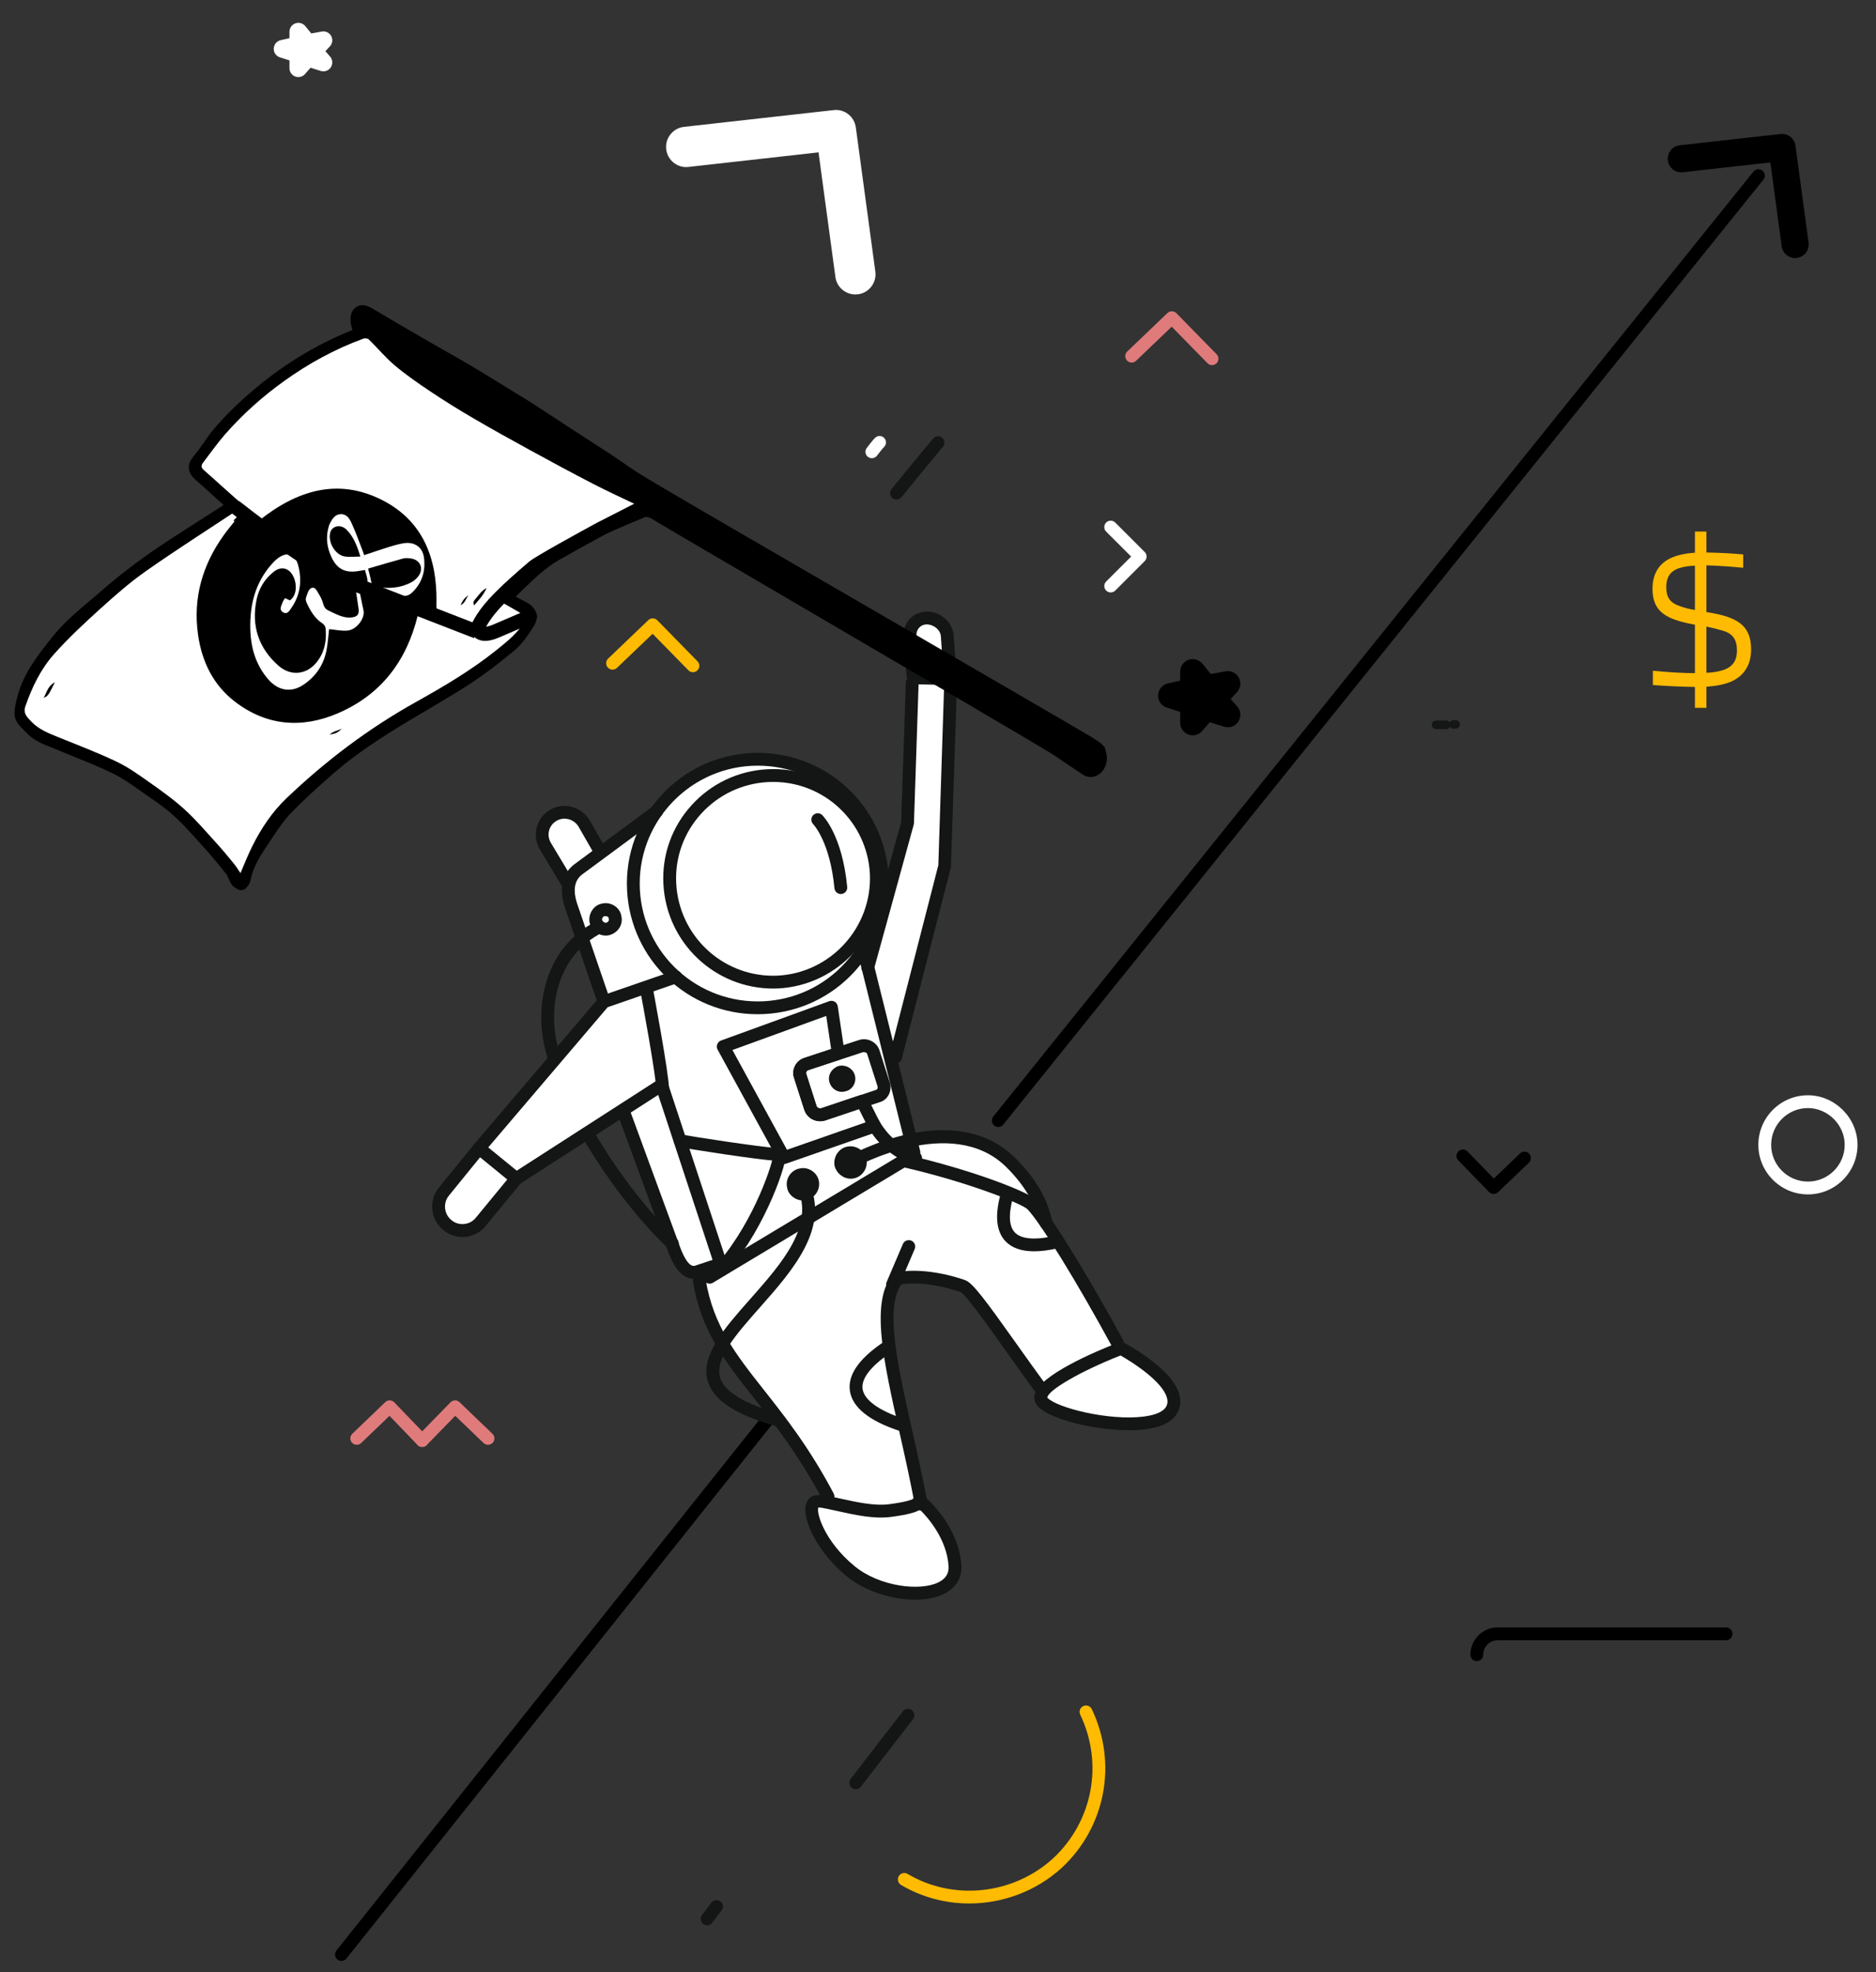 <?xml version="1.0" encoding="UTF-8"?> <svg xmlns="http://www.w3.org/2000/svg" xmlns:xlink="http://www.w3.org/1999/xlink" version="1.1" id="Layer_1" x="0px" y="0px" viewBox="0 0 1500 1577" style="enable-background:new 0 0 1500 1577;" xml:space="preserve"><rect x="0" y="0" width="1500" height="1577" fill="#333333" stroke="none"/> <style type="text/css"> .st0{fill:#FFFFFF;} .st1{fill:#141515;} .st2{fill:#FFBB02;} .st3{fill:#DF7B7B;} </style> <path class="st0" d="M513.27,657.79c-1.33-0.44-31.92,21.28-31.92,21.28l-10.64-14.63l-15.52-14.63l-12.41,3.1l-6.21,5.32 c0,0-0.44,8.87-0.89,10.2c-0.44,1.33,8.42,20.4,8.42,21.73c0,1.33,11.08,23.94,11.08,23.94l10.64,40.35l16.85,46.11L394,906.09 l-38.13,43.01l-4.43,17.29l6.65,11.97l5.76,3.99l8.42-0.89l10.2-2.66l31.48-39.02l87.35-53.21l24.39,70.06l19.51,56.31l15.08,7.09 l6.65,37.24l32.81,48.33l55.87,79.37l7.54,16.41h-12.86l2.66,20.4l22.17,33.25c0,0,25.72,13.3,27.05,13.3 c1.33,0,26.16,6.21,26.16,6.21l25.27-6.21l7.98-11.08l-0.89-22.61l-13.75-23.94l-10.2-12.41c0,0-13.3-59.86-13.74-61.19 c-0.44-1.33-14.19-78.92-14.19-78.92l7.98-36.8l23.06-0.44l35.47,8.87l58.53,86.02l3.99,8.87l47,13.74l40.79-1.77l11.97-8.42 l-0.44-15.96l-23.06-23.94l-22.61-15.08l-6.65-20.84c0,0-44.34-70.5-45.67-70.5s-15.96-39.46-15.96-39.46l-29.26-27.05l-35.91-5.76 l-16.41-1.33l-12.41,5.32l-5.32-20.4l-12.41-52.32l31.92-100.21l7.09-35.03l5.76-48.77c0,0,3.55-126.37,3.55-129.47 c0-3.1-3.1-25.72-3.1-25.72s-12.86-9.31-14.19-8.42c-1.33,0.89-10.64,4.88-10.64,4.88l-5.32,14.63l-3.1,69.17v34.14l1.33,42.57 l-4.88,34.58l-15.08,33.25l0.44-31.92l-12.41-36.36l-28.82-34.14c0,0-35.03-17.29-36.8-16.85c-1.77,0.44-47,0.44-47,0.44 s-31.48,16.41-32.37,17.74C546.97,626.76,513.27,657.79,513.27,657.79z"></path> <polygon class="st0" points="296.31,262.61 490.19,380.05 519.08,408.01 477.14,421.99 409.09,467.67 390.34,489.2 385.68,502.5 391.34,505.82 419.6,494.18 416.28,507.82 374.38,544.4 295.9,589.96 230.39,640.84 197.47,697.37 194.67,703.12 165.87,674.42 114.33,625.54 73.09,605.25 32.52,586.63 17.56,576.32 16.9,556.04 62.79,493.85 115.66,449.62 148.58,429.01 175.52,410.72 183.5,403.4 157.56,378.13 163.88,355.51 207.77,311.62 256.99,281.03 "></polygon> <g> <g> <path d="M1194.31,954.68c1.28,0,2.56-0.47,3.54-1.42l24.62-23.58c2.05-1.96,2.12-5.2,0.16-7.25c-1.96-2.05-5.21-2.12-7.25-0.15 l-20.95,20.06l-21.07-21.64c-1.96-2.03-5.21-2.08-7.25-0.09c-2.03,1.97-2.08,5.22-0.09,7.25l24.61,25.28 C1191.64,954.17,1192.98,954.68,1194.31,954.68z"></path> </g> </g> <g> <g> <path class="st1" d="M684.28,1430.63c1.54,0,3.06-0.69,4.07-2c15.71-20.48,34.15-44.37,41.67-53.94c1.75-2.23,1.36-5.45-0.87-7.19 c-2.22-1.75-5.44-1.38-7.2,0.86c-7.51,9.57-26,33.51-41.74,54.03c-1.72,2.25-1.3,5.46,0.95,7.19 C682.09,1430.28,683.19,1430.63,684.28,1430.63z"></path> </g> </g> <g> <g> <path class="st1" d="M565.38,1539.47c1.59,0,3.17-0.74,4.16-2.14c0.95-1.33,2.23-2.98,3.7-4.89l3.75-4.91 c1.7-2.26,1.25-5.47-1.01-7.18c-2.24-1.69-5.45-1.26-7.17,1.01l-3.68,4.82c-1.57,2.03-2.92,3.78-3.92,5.18 c-1.65,2.3-1.13,5.5,1.18,7.15C563.31,1539.16,564.35,1539.47,565.38,1539.47z"></path> </g> </g> <g> <g> <g> <path class="st2" d="M775.01,1522c26.65,0,53.28-9.69,73.87-28.44c35.15-32.66,44.81-83.66,24.08-126.95 c-1.22-2.56-4.28-3.63-6.84-2.4c-2.56,1.22-3.63,4.28-2.4,6.83c18.78,39.21,10.02,85.41-21.78,114.98 c-31.85,29-79.67,34.09-116.28,12.33c-2.44-1.44-5.58-0.64-7.02,1.79c-1.44,2.43-0.64,5.58,1.79,7.03 C737.2,1517.13,756.11,1522,775.01,1522z"></path> </g> </g> </g> <g> <g> <path class="st1" d="M716.84,399.43c1.49,0,2.97-0.65,3.99-1.9c5.79-7.16,20.46-25.24,33.08-40.24c1.83-2.16,1.55-5.4-0.62-7.22 c-2.13-1.81-5.39-1.55-7.21,0.62c-12.69,15.06-27.41,33.2-33.23,40.39c-1.78,2.2-1.44,5.43,0.76,7.21 C714.57,399.06,715.71,399.43,716.84,399.43z"></path> </g> </g> <g> <g> <path class="st0" d="M697.14,366.38c1.52,0,3.04-0.68,4.04-1.98l0.97-1.25c1.83-2.35,3.4-4.42,4.76-5.77c2-2,2-5.24,0.01-7.25 c-2.02-2.02-5.24-2-7.26-0.01c-1.59,1.59-3.47,3.99-5.62,6.76l-0.96,1.24c-1.74,2.23-1.34,5.45,0.9,7.19 C694.94,366.03,696.04,366.38,697.14,366.38z"></path> </g> </g> <g> <g> <g> <g> <path class="st3" d="M337.55,1156.98c1.28,0,2.56-0.47,3.55-1.43c2.04-1.96,2.1-5.21,0.14-7.25l-25.98-26.99 c-1.96-2.05-5.19-2.1-7.25-0.15l-26.33,25.28c-2.04,1.96-2.11,5.21-0.14,7.25c1.97,2.04,5.21,2.1,7.25,0.15l22.64-21.74 l22.43,23.31C334.87,1156.46,336.2,1156.98,337.55,1156.98z"></path> </g> </g> <g> <g> <path class="st3" d="M337.55,1156.98c1.34,0,2.66-0.52,3.67-1.55l22.77-23.35l22.65,21.75c2.04,1.96,5.28,1.89,7.25-0.14 c1.96-2.05,1.9-5.29-0.14-7.25l-26.32-25.28c-2.05-1.95-5.26-1.89-7.22,0.12l-26.32,26.99c-1.98,2.02-1.93,5.27,0.09,7.25 C334.97,1156.5,336.26,1156.98,337.55,1156.98z"></path> </g> </g> </g> </g> <g> <g> <path d="M269.82,1566.83c-2.22-1.76-2.58-4.99-0.82-7.2l344.94-432.87c1.78-2.23,4.99-2.57,7.21-0.81c2.2,1.76,2.57,4.99,0.81,7.2 l-344.94,432.87c-1.01,1.27-2.51,1.93-4.01,1.93C271.89,1567.94,270.76,1567.58,269.82,1566.83z"></path> </g> </g> <g> <g> <path class="st0" d="M1405.93,915.4c0-21.85,17.78-39.63,39.65-39.63c21.49,0,39.65,18.15,39.65,39.63 c0,21.85-17.78,39.63-39.65,39.63S1405.93,937.25,1405.93,915.4z M1416.17,915.4c0,16.2,13.19,29.38,29.4,29.38 s29.4-13.18,29.4-29.38c0-15.93-13.47-29.39-29.4-29.39C1429.36,886.01,1416.17,899.2,1416.17,915.4z"></path> </g> </g> <g> <g> <path class="st1" d="M567.35,1026.43c0.9,0,1.82-0.23,2.64-0.73l153.5-92.24c2.43-1.45,3.21-4.6,1.76-7.03 c-1.47-2.43-4.64-3.2-7.03-1.75l-153.5,92.24c-2.43,1.45-3.21,4.6-1.76,7.03C563.91,1025.54,565.61,1026.43,567.35,1026.43z"></path> </g> </g> <g> <g> <path class="st1" d="M836.4,983.04c0.34,0,0.69-0.04,1.04-0.11c2.77-0.57,4.55-3.28,3.97-6.06c-3.82-18.46-13.68-35.3-30.15-51.47 c-49.03-47.61-130.18-2.41-133.63-0.46c-2.46,1.4-3.32,4.52-1.92,6.98c1.4,2.46,4.53,3.32,6.99,1.93 c0.77-0.45,77.9-43.34,121.41-1.13c14.95,14.68,23.87,29.81,27.27,46.22C831.88,981.37,834.02,983.04,836.4,983.04z"></path> </g> </g> <g> <g> <path class="st1" d="M667.25,931.95c-0.54-3.24,0.21-6.71,2.04-9.53c1.95-3,4.98-5.04,8.02-5.53c7.08-1.64,14.28,3.36,15.35,9.89 c0.82,3.28,0.19,6.86-1.77,9.84c-1.98,3.04-5.09,5.12-8.51,5.69c-0.7,0.12-1.41,0.18-2.1,0.18 C674.25,942.49,668.81,938.23,667.25,931.95z M679.29,926.94c-1.17,0.2-2.17,1.91-2.02,2.93c0.34,1.33,1.65,2.37,3,2.37l0.41-0.03 c0.59-0.1,1.21-0.56,1.63-1.19c0.38-0.58,0.53-1.23,0.32-2.15c-0.18-1.07-1.15-1.95-2.95-1.95 C679.55,926.93,679.42,926.93,679.29,926.94z"></path> </g> </g> <g> <g> <path class="st1" d="M534.12,998.07c-17.47-16.21-44.57-47.92-68.28-88.28c-1.43-2.44-0.62-5.58,1.83-7.02 c2.38-1.41,5.56-0.62,7.01,1.82c23.14,39.4,49.49,70.24,66.4,85.96c2.08,1.93,2.2,5.17,0.27,7.25c-1.01,1.08-2.38,1.64-3.75,1.64 C536.35,999.44,535.11,998.99,534.12,998.07z M437.68,845.52c-11.52-36.87-4.2-86.69,39.12-108.93c2.49-1.26,5.59-0.31,6.91,2.22 c1.29,2.51,0.29,5.6-2.22,6.9c-38.06,19.53-44.32,63.84-34.03,96.74c0.84,2.7-0.66,5.57-3.36,6.42c-0.5,0.16-1.02,0.23-1.52,0.23 C440.39,849.11,438.36,847.71,437.68,845.52z"></path> </g> </g> <g> <g> <path class="st1" d="M471.36,737.48c-1.1-7.16,3.55-13.91,10.07-14.99c7.19-1.65,14.35,3.24,15.35,9.89 c0.81,3.22,0.29,6.57-1.45,9.43c-1.85,3.02-4.95,5.22-8.84,6.1c-0.69,0.12-1.4,0.18-2.1,0.18 C478.35,748.09,472.9,743.83,471.36,737.48z M483.42,732.54c-1.31,0.22-2.18,1.74-2.03,2.93c0.33,1.33,1.64,2.37,2.99,2.37 l0.12,0.03c0.9-0.21,1.65-0.72,2.08-1.4c0.3-0.51,0.4-1.04,0.16-2.06c-0.18-1.14-0.94-1.89-2.8-1.89 C483.77,732.52,483.61,732.53,483.42,732.54z"></path> </g> </g> <g> <g> <path class="st1" d="M713.66,1032.24c1.99,0,3.9-1.18,4.72-3.14c2.44-5.8,4.98-11.71,7.4-17.33l5.59-13.07 c1.1-2.61-0.13-5.61-2.73-6.71c-2.58-1.08-5.6,0.11-6.72,2.73l-5.56,13.01c-2.43,5.64-4.98,11.57-7.43,17.4 c-1.1,2.61,0.13,5.62,2.74,6.71C712.33,1032.11,712.99,1032.24,713.66,1032.24z"></path> </g> </g> <g> <g> <path class="st1" d="M720.51,1144.3c2.15,0,4.15-1.35,4.87-3.51c0.89-2.68-0.56-5.59-3.25-6.48 c-19.67-6.55-31.19-14.98-32.43-23.71c-1.15-8.02,6.14-17.71,21.07-28.03c2.33-1.61,2.92-4.8,1.31-7.13 c-1.61-2.34-4.83-2.91-7.13-1.3c-18.61,12.84-27.15,25.59-25.41,37.9c1.88,13.15,15.11,23.92,39.35,31.99 C719.43,1144.22,719.97,1144.3,720.51,1144.3z"></path> </g> </g> <g> <g> <path class="st1" d="M501.38,711.69c-2.85-57.54,41.65-106.7,99.22-109.58c58.56-2.81,107.12,41.71,109.99,99.15 c1.38,27.83-8.21,54.56-27.01,75.28c-18.82,20.73-44.59,32.91-72.55,34.3c-1.78,0.09-3.54,0.13-5.3,0.13 C549.99,810.98,504.15,767.37,501.38,711.69z M601.11,612.34c-51.92,2.6-92.07,46.94-89.49,98.84 c2.57,51.81,46.56,91.94,98.89,89.43c25.24-1.25,48.49-12.25,65.47-30.96c16.96-18.69,25.62-42.79,24.36-67.87 c-2.5-50.22-43.98-89.55-94.41-89.55C604.33,612.23,602.72,612.27,601.11,612.34z"></path> </g> </g> <g> <g> <path class="st1" d="M530.44,706.92c-1.23-23.32,6.76-45.72,22.52-63.08c15.71-17.3,37.23-27.52,60.61-28.75 c48.98-2.58,89.69,34.87,92.22,83.13c2.16,48.28-35.29,89.61-83.51,92.13c-1.36,0.06-2.7,0.09-4.03,0.09 C571.46,790.44,532.89,753.75,530.44,706.92z M614.12,625.33c-20.66,1.08-39.68,10.11-53.57,25.41 c-13.89,15.31-20.95,35.07-19.86,55.65c2.16,41.39,36.23,73.81,77.56,73.81c1.18,0,2.37-0.02,3.53-0.08 c42.59-2.22,75.68-38.75,73.77-81.39c-2.17-41.21-36.12-73.5-77.31-73.5C616.87,625.22,615.5,625.26,614.12,625.33z"></path> </g> </g> <g> <g> <path class="st1" d="M672.29,714.85c0.16,0,0.33-0.01,0.49-0.02c2.81-0.26,4.89-2.76,4.62-5.58 c-3.89-41.37-19.32-56.87-19.98-57.51c-2.03-1.98-5.26-1.93-7.25,0.08c-1.97,2.02-1.93,5.23,0.06,7.22l0,0 c0.13,0.13,13.46,14,16.96,51.17C667.45,712.86,669.69,714.85,672.29,714.85z"></path> </g> </g> <g> <g> <path class="st1" d="M716.07,850.48c2.29,0,4.37-1.54,4.96-3.85l39.31-153.39l4.95-149.38c0.09-2.83-2.13-5.19-4.96-5.29 c-0.06,0-0.12,0-0.16,0c-2.76,0-5.03,2.19-5.12,4.96l-4.78,148.28l-39.15,152.29c-0.7,2.74,0.95,5.53,3.68,6.24 C715.22,850.43,715.64,850.48,716.07,850.48z"></path> </g> </g> <g> <g> <path class="st1" d="M693.84,778.73c2.25,0,4.31-1.49,4.94-3.76l31.79-115.47c0.12-0.39,0.18-0.79,0.19-1.19l3.76-112.41 c0.09-2.83-2.12-5.2-4.95-5.29c-2.52-0.16-5.21,2.12-5.3,4.95l-3.74,111.8L688.9,772.25c-0.76,2.73,0.84,5.55,3.58,6.3 C692.93,778.68,693.39,778.73,693.84,778.73z"></path> </g> </g> <g> <g> <path class="st1" d="M759.7,547.78l-29.74-0.69c-2.65-0.06-4.81-2.12-4.99-4.76l-2.4-33.96c-0.22-5.18,1.59-10.05,5.1-13.72 c3.48-3.63,8.21-5.63,14.16-5.63c0.04,0,0.06,0,0.08,0.01c10.94,0.45,20.2,9.24,20.63,19.44l2.39,33.82 c0.11,1.44-0.41,2.85-1.41,3.9c-0.96,1.02-2.31,1.59-3.7,1.59C759.78,547.78,759.74,547.78,759.7,547.78z M735.07,501.74 c-1.56,1.63-2.37,3.83-2.27,6.04l2.06,29.17l19.45,0.45l-2-28.35c-0.21-5.08-5.17-9.56-11.23-9.8 C738.74,499.26,736.61,500.14,735.07,501.74z"></path> </g> </g> <g> <g> <path class="st1" d="M383.1,923.25c1.44,0,2.88-0.61,3.9-1.8l98.9-116.12l56.12-19.37c2.67-0.92,4.09-3.84,3.17-6.51 c-0.91-2.68-3.79-4.11-6.52-3.17l-57.43,19.82c-0.86,0.3-1.63,0.82-2.23,1.52l-99.82,117.19c-1.83,2.16-1.57,5.39,0.59,7.23 C380.74,922.85,381.93,923.25,383.1,923.25z"></path> </g> </g> <g> <g> <path class="st1" d="M576.93,1017.89c0.53,0,1.07-0.08,1.61-0.26c2.68-0.89,4.15-3.78,3.26-6.47l-47.86-145.2 c-0.49-1.51-1.66-2.7-3.15-3.22c-1.51-0.54-3.14-0.33-4.49,0.52l-116.24,74.82c-2.38,1.53-3.06,4.7-1.54,7.08 c1.54,2.39,4.69,3.05,7.09,1.54l110.67-71.23l45.78,138.91C572.77,1016.52,574.77,1017.89,576.93,1017.89z"></path> </g> </g> <g> <g> <path class="st1" d="M354.62,983.65c-5.09-4.03-8.27-9.84-8.93-16.38c-0.68-6.54,1.25-12.91,5.4-17.87l28.03-34.5 c0.86-1.06,2.1-1.73,3.45-1.87c1.34-0.13,2.71,0.27,3.76,1.13l29.73,24.26c1.06,0.86,1.72,2.1,1.86,3.46 c0.13,1.36-0.28,2.71-1.14,3.76l-28.31,34.44c-4.56,5.75-11.37,9.04-18.68,9.04l0,0C364.26,989.12,358.83,987.15,354.62,983.65z M383.84,925.35l-24.83,30.57c-2.4,2.88-3.52,6.54-3.12,10.31c0.39,3.76,2.19,7.09,5.19,9.47c5.74,4.8,14.73,3.89,19.41-2.05 l25.11-30.53L383.84,925.35z"></path> </g> </g> <g> <g> <path class="st1" d="M893.48,1079.04c0.83,0,1.66-0.2,2.45-0.62c2.49-1.35,3.4-4.47,2.05-6.95 c-24.92-45.84-56.71-98.97-69.21-111.82c-7.47-7.47-56.13-25.44-105.43-36.61c-2.85-0.6-5.5,1.11-6.13,3.87 c-0.63,2.76,1.1,5.5,3.86,6.13c52.67,11.93,96.16,29.56,100.41,33.81c10.23,10.53,39.27,57.63,67.49,109.52 C889.91,1078.08,891.66,1079.04,893.48,1079.04z"></path> </g> </g> <g> <g> <path class="st1" d="M482.91,806.07c0.55,0,1.11-0.09,1.66-0.28c2.67-0.91,4.1-3.83,3.19-6.51l-25.64-74.82 c-4.27-11.71-3.21-20.11,3.1-25.06l62.79-46.37c2.27-1.68,2.76-4.89,1.08-7.16c-1.69-2.29-4.91-2.76-7.17-1.08l-62.91,46.46 c-7.12,5.59-13.92,16.39-6.55,36.63l25.6,74.73C478.8,804.73,480.78,806.07,482.91,806.07z"></path> </g> </g> <g> <g> <path class="st1" d="M453.51,710.75c0.9,0,1.82-0.23,2.64-0.73c2.43-1.46,3.21-4.61,1.76-7.03l-17.43-29.04 c-3.69-6.15-1.76-13.88,4.4-17.57c5.97-3.58,13.86-1.55,17.64,4.48l11.85,20.67c1.42,2.47,4.54,3.3,7,1.89 c2.45-1.41,3.29-4.54,1.89-6.99l-11.96-20.84c-6.82-10.9-21-14.39-31.7-8c-10.9,6.54-14.46,20.73-7.91,31.64l17.43,29.04 C450.08,709.86,451.78,710.75,453.51,710.75z"></path> </g> </g> <g> <g> <path class="st1" d="M554.45,1022.48c1.45,0,2.95-0.24,4.49-0.71l16.52-5.51c2.68-0.89,4.14-3.8,3.25-6.48 c-0.9-2.68-3.82-4.14-6.48-3.24l-16.4,5.47c-1.25,0.38-5.49,1.68-11.41-13.11L503.1,886.3c-0.98-2.66-3.92-4-6.58-3.05 c-2.65,0.98-4.02,3.92-3.04,6.58l41.36,112.74C540.16,1015.83,546.73,1022.48,554.45,1022.48z"></path> </g> </g> <g> <g> <path class="st1" d="M730.76,926.67c0.41,0,0.82-0.05,1.23-0.15c2.76-0.68,4.42-3.46,3.74-6.21L695.4,758.02 c-0.67-2.76-3.49-4.43-6.2-3.73c-2.76,0.68-4.42,3.46-3.74,6.21l40.33,162.29C726.36,925.12,728.46,926.67,730.76,926.67z"></path> </g> </g> <g> <g> <path class="st1" d="M832.3,1115.6c1.06,0,2.12-0.32,3.04-0.99c2.27-1.68,2.77-4.88,1.09-7.17 c-7.98-10.87-15.99-22.15-23.52-32.73c-25.02-35.22-35.03-48.74-41-51.02c-0.22-0.08-29.4-11.19-55.42-6.4 c-2.78,0.52-4.62,3.19-4.1,5.97c0.53,2.77,3.1,4.64,5.98,4.11c22.88-4.27,49.56,5.77,49.83,5.87c4.37,2.37,21.37,26.3,36.37,47.41 c7.55,10.63,15.59,21.95,23.61,32.87C829.16,1114.88,830.72,1115.6,832.3,1115.6z"></path> </g> </g> <g> <g> <path class="st1" d="M662.04,1201.7c0.81,0,1.63-0.19,2.39-0.59c2.51-1.32,3.46-4.42,2.15-6.92 c-19.33-36.58-38.7-61.13-55.79-82.79c-22.51-28.54-40.29-51.08-46.58-88.2c-0.47-2.8-3.14-4.62-5.91-4.2 c-2.79,0.47-4.67,3.12-4.2,5.91c6.72,39.7,25.22,63.15,48.64,92.84c16.82,21.32,35.87,45.48,54.77,81.23 C658.43,1200.71,660.21,1201.7,662.04,1201.7z"></path> </g> </g> <g> <g> <path class="st1" d="M736.56,1207.85c0.32,0,0.63-0.02,0.95-0.08c2.78-0.52,4.62-3.19,4.1-5.97 c-3.69-19.88-8.04-39.26-12.24-57.99c-12.06-53.74-22.47-100.16-7.64-118.22c1.79-2.19,1.48-5.42-0.72-7.22 c-2.18-1.78-5.39-1.48-7.21,0.71c-18,21.93-7.6,68.29,5.57,126.97c4.19,18.64,8.51,37.92,12.16,57.61 C731.99,1206.12,734.14,1207.85,736.56,1207.85z"></path> </g> </g> <g> <g> <path class="st1" d="M829.99,1124.64c-2.52-2.58-3.49-5.9-2.76-9.34c3.42-15.84,50.67-35.41,65.07-41.03l1.41,3.6l2.81-5.43 c4.07,2.11,39.94,21.21,46.24,41.86c1.68,5.49,1.21,10.66-1.34,15.32c-3.75,7.06-12.3,11.5-25.43,13.2 c-4.08,0.53-8.53,0.78-13.21,0.78C875,1143.6,839.45,1134.87,829.99,1124.64z M837.42,1117.59c7.44,8.04,49.3,18.68,77.25,15.07 c9.38-1.21,15.66-4,17.74-7.9c1.23-2.26,1.41-4.63,0.55-7.46c-3.76-12.36-25.12-26.69-36.97-33.46 C864.98,1095.94,837.54,1111.7,837.42,1117.59z"></path> </g> </g> <g> <g> <path class="st1" d="M676.92,1260.32c-23.54-19.27-35.95-45.92-32.37-57.77c1.22-4.04,4.17-6.58,8.1-6.98 c4.82-0.5,11.86,1.04,20.68,2.98c11.59,2.56,26.04,5.73,37.61,4.21c13.34-1.75,17.5-3.42,18.48-3.9c1.23-1.3,3.1-1.92,4.99-1.46 c0.01,0.01,0.02,0.01,0.02,0.01c1.84-1.22,4.38-1.13,6.15,0.4c1.08,0.93,26.28,22.96,28.11,54.21c0.46,9.74-4.4,17.67-13.67,22.33 c-6.46,3.25-14.6,4.78-23.39,4.78C713.03,1279.13,691.5,1272.27,676.92,1260.32z M712.28,1212.93 c-13.44,1.78-28.78-1.64-41.15-4.37c-7.28-1.61-14.16-3.12-16.67-3.29c-2.22,3.83,4.76,27.31,28.96,47.12 c19.8,16.22,52.26,20.19,67.02,12.8c5.66-2.85,8.29-7,8.03-12.63c-1.31-22.52-17.61-40.24-22.92-45.43 C732.63,1209.11,726.36,1211.08,712.28,1212.93z"></path> </g> </g> <g> <g> <path class="st1" d="M622.33,928.1l-48.55-88.83c-0.72-1.31-0.82-2.87-0.29-4.27c0.53-1.4,1.64-2.5,3.05-3.01l86.5-31.44 c1.43-0.52,3.05-0.38,4.37,0.42c1.32,0.79,2.22,2.13,2.44,3.65l5.46,36.9c0.36,2.46-1.09,4.82-3.45,5.61l-25.64,8.55 c-0.88,0.29-1.29,0.93-1.47,1.28c-0.26,0.55-0.3,1.15-0.06,1.86l8.19,25.56c0.46,1.39,1.86,1.88,3.42,1.89l31.44-10.59 c2.43-0.8,5.06,0.29,6.21,2.57l9.92,19.81c0.66,1.31,0.72,2.85,0.16,4.22s-1.66,2.43-3.06,2.91l-72.48,25.28 c-0.55,0.2-1.13,0.29-1.69,0.29C625.01,930.77,623.26,929.78,622.33,928.1z M686.8,886.83l-27.61,9.28 c-1.1,0.28-2.24,0.42-3.38,0.42l0,0c-5.78,0-10.87-3.57-12.66-8.95l-8.15-25.43c-1.13-3.1-0.94-6.61,0.53-9.64 c1.51-3.12,4.16-5.45,7.46-6.55l21.56-7.19l-3.92-26.44l-74.99,27.26l43.6,79.77l62.87-21.93L686.8,886.83z"></path> </g> </g> <g> <g> <path class="st1" d="M643.16,887.58l-8.15-25.43c-1.13-3.1-0.94-6.61,0.53-9.64c1.51-3.12,4.16-5.45,7.48-6.56l43.74-14.34 c6.69-2.22,14.22,1.48,16.4,8.08l8.19,25.56c1.15,3.46,0.83,7.22-0.87,10.33c-1.62,2.95-4.29,5.02-7.15,5.72l-44.14,14.8 c-1.1,0.28-2.24,0.42-3.38,0.42C650.04,896.52,644.95,892.95,643.16,887.58z M689.97,841.34l-43.74,14.34 c-0.88,0.29-1.29,0.93-1.47,1.28c-0.26,0.55-0.3,1.15-0.06,1.86l8.19,25.56c0.46,1.39,1.86,1.88,2.92,1.88l0.5,0.01l44.14-14.8 c0.46-0.12,0.8-0.38,1.03-0.82c0.34-0.61,0.39-1.4,0.12-2.21l-8.19-25.58c-0.36-1.08-1.29-1.56-2.74-1.56 C690.45,841.31,690.21,841.32,689.97,841.34z"></path> </g> </g> <g> <g> <path class="st1" d="M732.13,931.11c2.3,0,4.38-1.55,4.97-3.88c0.69-2.75-0.98-5.53-3.73-6.21 c-18.75-4.68-28.76-21.76-30.58-25.13c-1.34-2.51-4.44-3.44-6.94-2.09c-2.5,1.34-3.42,4.45-2.09,6.94 c2.18,4.04,14.19,24.49,37.12,30.22C731.31,931.06,731.72,931.11,732.13,931.11z"></path> </g> </g> <g> <g> <path class="st1" d="M578.98,1017.21c1.45,0,2.91-0.62,3.93-1.83c30.06-35.79,47.13-86.77,45.51-94.23 c-0.6-2.76-3.27-4.51-6.08-3.93c-2.64,0.57-4.36,3.08-4,5.72c-0.14,6.23-14.58,51.7-43.28,85.86c-1.82,2.16-1.54,5.4,0.63,7.22 C576.65,1016.81,577.82,1017.21,578.98,1017.21z"></path> </g> </g> <g> <g> <path class="st1" d="M620,928.04c2.76,0,5.03-2.19,5.12-4.95c0.09-2.83-2.12-5.2-4.96-5.29c-10.29-0.33-70.39-9.44-75-10.74 c-2.77-0.78-5.56,0.81-6.33,3.53c-0.77,2.72,0.8,5.55,3.52,6.33c4.91,1.4,66.24,10.76,77.48,11.13 C619.9,928.04,619.94,928.04,620,928.04z"></path> </g> </g> <g> <g> <path class="st1" d="M673.19,873.03c1.24,0,2.47-0.22,3.65-0.67c2.11-0.49,4.41-2.29,5.76-4.75c1.41-2.57,1.68-5.67,0.72-8.51 c-1.92-5.19-7.29-7.99-12.79-6.79c-6.23,2.29-9.11,8.31-7.12,13.63C664.8,870.11,668.75,873.03,673.19,873.03z"></path> </g> </g> <g> <g> <path class="st1" d="M529.75,875.42c2.83,0,5.12-2.29,5.12-5.12c0-11.93-12.95-80.63-13.08-81.29c-0.55-2.77-3.26-4.61-6.03-4.02 c-2.78,0.55-4.58,3.25-4.03,6.03c1.44,7.21,12.9,69.6,12.9,79.28C524.63,873.13,526.93,875.42,529.75,875.42z"></path> </g> </g> <g> <g> <path class="st1" d="M629.37,949.7c-0.8-3.45-0.16-6.98,1.81-9.92c1.96-2.93,5.05-4.94,8.1-5.43c6.96-1.77,14.43,3.25,15.52,10.29 c1.13,6.75-3.26,13.35-10.36,15.11c-0.7,0.12-1.42,0.18-2.12,0.18C635.9,959.91,630.31,955.38,629.37,949.7z M641.35,944.36 c-0.64,0.11-1.27,0.52-1.65,1.1c-0.27,0.4-0.54,1.06-0.28,2.23c0.18,1.03,1.55,1.97,2.9,1.97l0.04,0.05 c1.51-0.38,2.59-1.94,2.33-3.46c-0.18-1.17-1.21-1.91-2.87-1.91C641.65,944.34,641.5,944.35,641.35,944.36z"></path> </g> </g> <g> <g> <path class="st1" d="M623.07,1140.88c2.24,0,4.3-1.48,4.94-3.73c0.76-2.73-0.82-5.56-3.55-6.32 c-28.98-8.15-45.37-18.03-48.71-29.38c-4.42-15.01,13.07-34.8,31.58-55.73c26.55-30.03,56.65-64.06,39.18-101.06 c-1.21-2.56-4.27-3.65-6.82-2.45c-2.56,1.21-3.65,4.26-2.44,6.82c14.57,30.89-11.95,60.89-37.6,89.9 c-20.45,23.13-39.76,44.97-33.73,65.42c4.53,15.38,22.24,26.93,55.77,36.36C622.15,1140.82,622.62,1140.88,623.07,1140.88z"></path> </g> </g> <g> <g> <path class="st1" d="M826.84,1000.54c5.76,0,12.3-0.86,19.63-2.6c2.76-0.66,4.46-3.42,3.8-6.17c-0.64-2.76-3.38-4.48-6.17-3.81 c-16.2,3.86-27.52,2.96-32.71-2.55c-6.17-6.52-3.87-19.88-0.86-29.94c0.81-2.71-0.73-5.57-3.45-6.38 c-2.67-0.82-5.57,0.73-6.38,3.44c-5.5,18.39-4.42,31.82,3.22,39.92C809.01,997.83,816.69,1000.54,826.84,1000.54z"></path> </g> </g> <g> <g> <g> <path class="st3" d="M969.1,291.96c1.29,0,2.59-0.49,3.59-1.47c2.02-1.98,2.05-5.22,0.07-7.25l-32.13-32.8 c-1.97-2-5.21-2.05-7.2-0.12l-32.13,30.75c-2.05,1.96-2.12,5.2-0.16,7.25c1.98,2.05,5.19,2.11,7.25,0.16l28.48-27.25l28.59,29.18 C966.44,291.45,967.78,291.96,969.1,291.96z"></path> </g> </g> </g> <g> <g> <path class="st0" d="M888.08,416.32c-1.31,0-2.63,0.5-3.62,1.5c-2,2-2,5.25,0,7.25l19.97,19.95l-19.97,19.95c-2,2-2,5.25,0,7.25 c1.99,2,5.25,2,7.25,0l23.59-23.58c0.96-0.96,1.5-2.26,1.5-3.62c0-1.36-0.54-2.66-1.5-3.62l-23.59-23.57 C890.71,416.82,889.39,416.32,888.08,416.32z"></path> </g> </g> <g> <g> <path class="st1" d="M1148.17,582.97h8.19c1.89,0,3.41-1.53,3.41-3.42c0-1.89-1.52-3.42-3.41-3.42h-8.19 c-1.89,0-3.41,1.53-3.41,3.42C1144.76,581.44,1146.28,582.97,1148.17,582.97z"></path> </g> </g> <g> <g> <path class="st1" d="M1162.18,582.63h1.71c1.89,0,3.41-1.53,3.41-3.42c0-1.89-1.52-3.42-3.41-3.42h-1.71 c-1.89,0-3.41,1.53-3.41,3.42C1158.77,581.1,1160.29,582.63,1162.18,582.63z"></path> </g> </g> <g> <g> <path d="M1180.82,1328.25c2.83,0,5.12-2.29,5.12-5.12c0-6.41,5.22-11.62,11.63-11.62h182.55c2.83,0,5.12-2.29,5.12-5.12 s-2.3-5.12-5.12-5.12h-182.55c-12.06,0-21.88,9.81-21.88,21.86C1175.7,1325.96,1178,1328.25,1180.82,1328.25z"></path> </g> </g> <g> <g> <path d="M953.66,587.95c-1.18,0-2.37-0.21-3.49-0.63c-3.93-1.47-6.52-5.21-6.52-9.4v-8.71l-10.68-3.4 c-4.32-1.36-7.18-5.45-6.99-9.97c0.19-4.51,3.38-8.35,7.79-9.35l9.88-2.23v-7.22c0-4.24,2.67-8.02,6.66-9.44 c3.93-1.44,8.42-0.19,11.14,3.11l6.69,8.23l11.8-2.15c4.26-0.8,8.5,1.25,10.59,5.06c2.06,3.8,1.46,8.49-1.49,11.64L984,558.9 l5.26,6.01c2.97,3.4,3.3,8.34,0.85,12.09c-2.48,3.8-7.15,5.45-11.42,4.06l-11.36-3.6l-6.11,7.03 C959.3,586.73,956.52,587.95,953.66,587.95z"></path> </g> </g> <g> <g> <path class="st0" d="M238.58,61.64c-0.84,0-1.68-0.15-2.49-0.45c-2.8-1.05-4.64-3.71-4.64-6.69v-6.2l-7.6-2.42 c-3.07-0.97-5.11-3.88-4.97-7.1c0.14-3.21,2.41-5.94,5.54-6.66l7.03-1.59v-5.14c0-3.02,1.9-5.71,4.74-6.72 c2.8-1.03,5.99-0.14,7.93,2.21l4.76,5.85l8.4-1.53c3.04-0.57,6.05,0.89,7.54,3.6c1.47,2.7,1.04,6.04-1.06,8.28l-3.58,3.85 l3.74,4.28c2.11,2.42,2.35,5.93,0.61,8.61c-1.76,2.7-5.09,3.88-8.13,2.89l-8.09-2.57l-4.35,5 C242.59,60.77,240.62,61.64,238.58,61.64z"></path> </g> </g> <g> <g> <g> <path d="M797.58,901.08c-0.9-0.11-1.77-0.45-2.52-1.03c-2.24-1.72-2.66-4.94-0.93-7.18l607.79-755.56 c1.74-2.26,4.98-2.64,7.18-0.93c2.24,1.72,2.66,4.94,0.93,7.18L802.24,899.12C801.1,900.6,799.31,901.29,797.58,901.08z"></path> </g> </g> <g> <g> <path d="M1435.17,206.34c-5.26-0.07-9.85-4-10.57-9.4l-9.08-67.05l-69.95,7.83c-5.94,0.74-11.35-3.61-12.01-9.58 c-0.66-5.96,3.63-11.32,9.58-11.98l80.5-9.01c5.87-0.71,11.17,3.46,11.96,9.33l10.5,77.56c0.81,5.93-3.36,11.4-9.28,12.21 C1436.26,206.32,1435.71,206.35,1435.17,206.34z"></path> </g> </g> </g> <g> <g> <g> <path class="st2" d="M1355.21,565.99v-16.73c-10.7-0.15-21.41-0.6-33.62-1.51v-11.46c12.06,1.21,23.67,1.96,33.62,1.96v-38.74 c-23.07-4.22-33.92-10.25-33.92-28.79c0-9.35,3.32-19.15,14.47-24.42c5.73-2.71,12.82-3.92,19.45-4.37v-16.88h9.2v16.73 c9.2,0.15,18.54,0.6,29.4,1.51v10.7c-10.85-1.06-20.5-1.66-29.4-1.96v37.39c24.57,3.77,35.73,10.4,35.73,29.85 c0,9.65-3.47,19.75-15.08,25.33c-6.03,2.86-13.27,3.92-20.65,4.52v16.89H1355.21z M1343,484.58c3.92,1.51,7.84,2.41,12.21,3.17 v-35.43c-4.52,0.15-8.74,0.75-12.06,1.81c-8.59,2.56-10.85,8.59-10.85,15.23C1332.29,477.05,1334.86,481.87,1343,484.58z M1377.67,504.33c-4.67-1.36-8.74-2.41-13.27-3.32v36.94c5.13-0.15,9.35-0.9,13.27-2.11c8.89-2.87,11.16-9.05,11.16-15.68 C1388.83,512.02,1385.96,506.74,1377.67,504.33z"></path> </g> </g> </g> <g> <g id="XMLID_31_"> <g id="XMLID_38_"> <g id="XMLID_67_"> <path class="st0" d="M872.41,612.91c-0.63-0.98-1.24-1.98-2.12-2.6c-7.54-5.29-15.16-10.45-22.82-15.57 c-7.89-5.28-298.54-173.88-306.51-179.03c-15.4-9.96-30.88-19.81-46.26-29.79c-14.75-9.57-29.35-19.37-44.15-28.85 c-11.91-7.63-24.01-14.96-36.06-22.35c-11.91-7.31-23.77-14.69-35.82-21.76c-13.63-8-27.52-15.57-41.16-23.57 c-8.44-4.95-16.56-10.44-24.91-15.55c-7.26-4.44-14.64-8.7-21.99-13c-3.27-1.92-3.07-5.19,0.63-8.73 c10.4,6.32,20.76,12.74,31.24,18.95c12.6,7.47,25.37,14.66,37.94,22.17c8.67,5.18,17.1,10.76,25.71,16.05 c9.37,5.76,18.9,11.26,28.21,17.12c5.8,3.65,11.24,7.85,16.98,11.6c8.31,5.42,16.79,10.57,25.11,15.97 c7.81,5.07,15.51,10.33,23.26,15.5c7.75,5.16,15.43,10.43,23.28,15.43c11.37,7.24,22.79,14.4,34.33,21.36 c11.25,6.79,305.42,176.62,316.73,183.33c6.26,3.71,12.36,7.68,18.64,11.37c1.11,0.65,2.49,0.82,3.82,1.09 C877.5,605.76,874.9,609.82,872.41,612.91z"></path> </g> <g id="XMLID_61_"> <path d="M417.97,486.46c5.31,2.78,7.11,6.49,3.94,11.38c-4.15,6.41-8.47,13.19-14.24,17.96c-12.5,10.34-25.44,20.37-39.16,28.99 c-36.18,22.72-74.65,41.95-106.94,70.54c-11.3,10.01-22.59,20.09-33.09,30.92c-6.26,6.45-11.22,14.23-16.3,21.73 c-7.39,10.9-14.94,21.79-17.51,35.14c-0.21,1.08-1.26,2-1.92,2.99c-1.06-0.79-2.49-1.35-3.11-2.4 c-1.56-2.63-2.32-5.82-4.18-8.18c-5.45-6.94-11.09-13.75-16.98-20.32c-8.09-9.01-16.02-18.24-24.88-26.45 c-7.3-6.76-15.68-12.41-23.88-18.11c-8.77-6.11-17.44-12.65-26.98-17.31c-14.43-7.05-29.59-12.59-44.4-18.88 c-8.26-3.51-17.24-5.83-23.5-12.88c-3.12-3.51-7.84-6.32-7.59-11.74c0.18-4.01,1.23-8.04,2.28-11.95 c4.71-17.5,15.79-31.27,26.75-45.07C57.27,499,71.34,488.51,84.5,477c17.63-15.43,36.38-29.22,56.03-41.88 c15.68-10.1,31.4-20.15,47.55-30.52c-9.74-8.81-19.01-17.32-28.45-25.65c-2.84-2.5-4.01-5.14-1.97-8.43 c1.53-2.47,3.61-4.58,5.33-6.93c4.17-5.68,7.94-11.7,12.48-17.06c10.3-12.15,21.87-22.99,34.18-33.15 c21.8-18,45.62-32.5,71.76-43.2c3.35-1.37,6.79-2.54,10.71-4c-2.16-1.85-4.57-2.91-5.05-4.54c-0.9-3-1.7-6.75-0.64-9.44 c1.29-3.29,4.46-3.02,7.79-1.02c15.89,9.53,31.94,18.78,47.98,28.07c10.46,6.06,21.06,11.89,31.46,18.04 c10.02,5.92,19.87,12.11,29.79,18.2c6.88,4.22,13.82,8.35,20.62,12.71c9.56,6.14,18.98,12.48,28.5,18.68 c10.82,7.05,21.72,13.98,32.51,21.08c7.67,5.05,15.07,10.54,22.86,15.4c10.53,6.58,21.34,12.73,32,19.11 c15.98,9.56,314.68,182.5,330.59,192.17c2.75,1.67,5.2,3.85,7.79,5.79c-0.31,0.6-0.63,1.21-0.94,1.81 c-1.59-0.41-3.37-0.49-4.72-1.29c-6.27-3.69-12.38-7.66-18.64-11.37c-11.3-6.7-305.48-176.53-316.73-183.33 c-11.54-6.97-22.96-14.13-34.33-21.36c-7.85-5-15.53-10.27-23.28-15.43c-7.75-5.16-15.45-10.42-23.26-15.5 c-8.32-5.4-16.8-10.55-25.11-15.97c-5.74-3.74-11.18-7.95-16.98-11.6c-9.31-5.85-18.84-11.36-28.21-17.12 c-8.61-5.29-17.04-10.87-25.71-16.05c-12.57-7.51-25.34-14.7-37.94-22.17c-10.48-6.21-20.84-12.63-31.24-18.95 c-3.7,3.53-3.9,6.81-0.63,8.73c7.35,4.31,14.72,8.56,21.99,13c8.35,5.11,16.47,10.6,24.91,15.55 c13.63,8,27.52,15.57,41.16,23.57c12.05,7.07,23.91,14.45,35.82,21.76c12.05,7.4,24.15,14.73,36.06,22.35 c14.8,9.48,29.4,19.28,44.15,28.85c15.39,9.98,30.86,19.83,46.26,29.79c7.97,5.16,298.62,173.76,306.51,179.03 c7.65,5.12,15.28,10.28,22.82,15.57c1.24,0.87,1.96,2.5,2.92,3.77c-0.37,0.42-0.74,0.84-1.11,1.25 c-1.93-0.79-4.03-1.29-5.74-2.41c-7.02-4.58-13.9-9.38-20.88-14.04c-13.05-8.71-308.75-180.93-322.03-189.27 c-2.56-1.61-6.97-2.55-9.57-1.47c-16.06,6.68-32.22,13.29-47.61,21.34c-15.36,8.04-30.18,17.27-42.99,29.21 c-6.74,6.28-13.28,12.79-20.41,19.68C408.22,481.25,413.07,483.89,417.97,486.46z M201.55,676.96 c7.09-14.28,15.9-27.58,27.4-38.57c31.22-29.84,65.45-55.74,103.24-76.85c22.38-12.51,44.5-25.51,64.58-41.59 c8.75-7.01,17.6-14.06,23.36-23.91c-9.22,3.74-18.34,7.62-27.61,11.11c-4.78,1.8-9.25,2.85-14.16-1.54 c-3.43-3.06-9.03-3.63-13.58-5.51c-26.29-10.86-52.83-21.16-78.71-32.92c-13.86-6.3-26.65-15-39.78-22.86 c-10.76-6.44-21.47-13-31.91-19.96c-8.04-5.36-15.63-11.4-23.48-17.19c-24.8,16.45-49.87,32.4-74.17,49.45 c-12.92,9.06-24.88,19.6-36.6,30.2c-12.72,11.51-25.33,23.27-36.75,36.04c-10.73,11.99-17.75,26.5-23.05,41.81 c-2.01,5.81,1.35,8.71,4.48,12.08c5.81,6.24,13.46,9.33,21.16,12.44c15.8,6.39,31.77,12.47,47.14,19.77 c9.33,4.43,17.91,10.6,26.4,16.59c9.71,6.86,19.46,13.82,28.22,21.81c9.16,8.36,17.24,17.92,25.61,27.11 c4.8,5.27,9.33,10.8,13.84,16.32c1.92,2.35,3.49,4.99,5.09,7.33C195.34,691.09,198.13,683.87,201.55,676.96z M474.32,386.93 c-17.15-8.86-34.14-18.05-51.08-27.32c-15.32-8.39-30.6-16.88-45.67-25.7c-11.36-6.65-22.55-13.62-33.49-20.94 c-9.71-6.49-19.37-13.18-28.29-20.68c-7.49-6.29-13.81-13.95-20.84-20.82c-0.88-0.86-3.09-1.16-4.32-0.71 c-22.73,8.29-43.77,19.8-63.4,33.89c-17.4,12.49-33.32,26.68-47.4,42.81c-6.18,7.07-11.56,14.84-17.31,22.29 c-1.65,2.13-2.03,3.91,0.38,6.03c11.64,10.22,22.96,20.82,34.78,30.83c6.9,5.84,14.39,11.04,21.9,16.1 c9.15,6.16,18.48,12.09,27.97,17.71c14.01,8.29,27.85,17,42.45,24.1c16.42,7.99,33.55,14.54,50.48,21.46 c12.04,4.92,24.26,9.41,36.4,14.1c2.74,1.06,4.28,1.04,6.18-2.27c5.9-10.31,14.02-18.95,22.57-27.17 c5.5-5.29,10.35-11.41,16.4-15.93c12.49-9.31,25.07-18.71,38.57-26.39c15.84-9.01,32.69-16.23,49.16-24.26 C498.39,398.6,486.2,393.07,474.32,386.93z M303.4,275.82c9.4,8.12,18.49,16.67,28.41,24.1c8.93,6.7,18.7,12.31,28.26,18.12 c12.07,7.33,24.23,14.52,36.49,21.52c15.47,8.83,30.99,17.59,46.66,26.06c16.87,9.11,33.94,17.85,51.15,26.32 c-62.48-43.3-127.89-81.8-193.85-119.62C301.48,273.5,302.28,274.85,303.4,275.82z M401.87,481.97 c-0.52-0.29-1.75-0.14-2.13,0.28c-6.08,6.57-12.26,13.09-15.56,22.78c12.45-2.36,22.7-7.92,34.78-13.26 C412.52,488.06,407.23,484.95,401.87,481.97z"></path> <path d="M192.75,711.77c-1.21,0-2.39-0.38-3.37-1.11c-0.2-0.15-0.43-0.28-0.65-0.41c-1.12-0.69-2.82-1.72-3.97-3.66 c-0.84-1.42-1.46-2.86-2.01-4.14c-0.58-1.36-1.13-2.64-1.75-3.43c-5.78-7.36-11.25-13.92-16.74-20.03 c-1.3-1.45-2.6-2.91-3.9-4.36c-6.58-7.38-13.38-15.01-20.61-21.71c-6.33-5.87-13.79-11.04-21-16.05l-2.26-1.57 c-1.5-1.04-3-2.1-4.5-3.16c-6.99-4.94-14.22-10.04-21.73-13.71c-9.48-4.64-19.54-8.71-29.27-12.65 c-4.87-1.97-9.91-4.01-14.85-6.11c-1.59-0.68-3.2-1.3-4.91-1.97c-6.89-2.68-14.71-5.72-20.61-12.37 c-0.58-0.65-1.29-1.33-2.04-2.06c-3.07-2.95-7.28-6.98-6.97-13.7c0.2-4.43,1.24-8.58,2.47-13.17 c4.94-18.37,16.31-32.67,27.3-46.5l0.49-0.62c8.77-11.04,19.42-20.02,29.71-28.7c3.04-2.56,6.18-5.21,9.2-7.85 c17.06-14.93,35.6-28.79,56.69-42.38c10.83-6.98,21.68-13.93,32.68-20.98l8.65-5.55c-0.87-0.79-1.74-1.58-2.6-2.36 c-6.96-6.32-13.54-12.3-20.31-18.27c-7.44-6.56-4.6-13.14-3.04-15.66c1.13-1.82,2.4-3.36,3.63-4.84 c0.7-0.85,1.37-1.66,1.96-2.46c1.38-1.88,2.76-3.86,4.09-5.77c2.69-3.86,5.47-7.86,8.64-11.6 c9.61-11.33,21.02-22.41,34.89-33.86c22.48-18.56,47.11-33.39,73.22-44.07c0.87-0.35,1.73-0.69,2.6-1.03 c-0.08-0.21-0.16-0.43-0.23-0.65c-1.05-3.5-2.23-8.68-0.48-13.13c1.08-2.74,3.08-4.73,5.65-5.6c2.13-0.73,5.66-1,10.33,1.8 c14.15,8.48,28.68,16.9,42.74,25.03l5.16,2.99c4.34,2.52,8.79,5.04,13.1,7.48c6.05,3.43,12.3,6.97,18.41,10.58 c7.15,4.23,14.32,8.65,21.25,12.93c2.87,1.77,5.74,3.55,8.62,5.31c1.96,1.2,3.92,2.39,5.88,3.59c4.88,2.96,9.92,6.03,14.83,9.18 c5.68,3.65,11.4,7.42,16.92,11.07c3.87,2.55,7.73,5.1,11.61,7.63c4.48,2.92,8.97,5.81,13.46,8.71 c6.26,4.04,12.73,8.21,19.07,12.38c3.23,2.12,6.43,4.34,9.53,6.48c4.31,2.98,8.76,6.06,13.22,8.84 c6.78,4.23,13.82,8.38,20.63,12.38c3.77,2.21,7.53,4.43,11.28,6.67c7.19,4.3,73.02,42.5,142.72,82.94 c88.07,51.09,179.13,103.93,187.9,109.25c2.18,1.33,4.09,2.84,5.94,4.3c0.77,0.61,1.53,1.21,2.31,1.8 c2.21,1.66,2.9,4.68,1.63,7.14l-0.94,1.81c-1.22,2.34-3.89,3.54-6.45,2.88c-0.11-0.03-0.23-0.06-0.35-0.08 c0.62,0.75,1.1,1.5,1.5,2.13c0.2,0.31,0.39,0.63,0.61,0.92c1.62,2.15,1.5,5.15-0.29,7.16l-1.11,1.25 c-1.59,1.8-4.16,2.4-6.39,1.49c-0.52-0.21-1.06-0.4-1.59-0.59c-1.58-0.56-3.36-1.18-5.1-2.32c-4.25-2.78-8.51-5.67-12.62-8.46 c-2.76-1.88-5.53-3.76-8.31-5.61c-7.4-4.94-112.27-66.29-196.53-115.59c-64.22-37.58-119.69-70.03-125.37-73.59 c-1.36-0.85-3.69-1.23-4.44-1.01l-2.72,1.13c-14.8,6.15-30.1,12.5-44.37,19.97c-17.65,9.24-30.92,18.25-41.76,28.34 c-4.56,4.25-9,8.58-13.7,13.16c-0.36,0.35-0.71,0.7-1.07,1.05c2.79,1.5,5.51,2.95,8.23,4.38l0,0c4.47,2.34,7.22,5.38,8.18,9.04 c0.61,2.33,0.74,6.03-2.11,10.43l-0.3,0.46c-4.32,6.67-8.78,13.57-15.08,18.79c-15.49,12.81-27.75,21.88-39.76,29.42 c-9.86,6.19-20.03,12.21-29.86,18.02c-26.15,15.47-53.19,31.47-76.33,51.96c-11.93,10.56-22.63,20.16-32.78,30.62 c-5.15,5.31-9.56,11.86-13.82,18.2c-0.62,0.92-1.24,1.84-1.86,2.76l-0.58,0.86c-7.08,10.45-13.77,20.32-16.06,32.18 c-0.41,2.13-1.59,3.59-2.37,4.56c-0.14,0.17-0.28,0.33-0.39,0.5c-0.86,1.29-2.21,2.18-3.74,2.44 C193.4,711.74,193.08,711.77,192.75,711.77z M190.71,414.09c-6.23,4.12-12.51,8.23-18.62,12.23 c-17.22,11.28-35.02,22.95-52.11,34.93c-12.95,9.08-24.91,19.69-36.05,29.77c-12.17,11.01-24.99,22.94-36.33,35.61 c-9.03,10.09-16,22.77-21.92,39.89c-0.64,1.86-0.53,2.34,2.53,5.58l0.74,0.79c4.95,5.31,11.83,8.09,19.11,11.04 c3.29,1.33,6.56,2.64,9.84,3.95c12.43,4.97,25.29,10.1,37.65,15.98c9.4,4.47,17.95,10.52,26.22,16.37l1.01,0.72 c9.13,6.45,19.47,13.77,28.77,22.25c7.3,6.67,13.95,14.09,20.38,21.26c1.86,2.08,3.73,4.16,5.6,6.22 c4.8,5.27,9.4,10.87,13.49,15.89c1.7-4.02,3.47-8.12,5.46-12.12l0,0c8.16-16.45,17.51-29.58,28.56-40.15 c32.36-30.93,67.48-57.08,104.39-77.7c20.06-11.21,43.18-24.55,63.8-41.07l0.14-0.11c2.01-1.61,3.99-3.19,5.91-4.79 c-1.59,0.62-3.18,1.23-4.77,1.83c-3.88,1.47-11.96,4.51-19.94-2.62c-1.3-1.16-3.82-1.9-6.49-2.68 c-1.79-0.52-3.64-1.06-5.48-1.82c-7.24-2.99-14.64-5.99-21.78-8.9c-18.81-7.64-38.27-15.54-57.11-24.1 c-10.64-4.83-20.67-11.05-30.37-17.05c-3.27-2.02-6.65-4.12-9.97-6.11c-9.55-5.72-20.84-12.58-32.14-20.1 c-5.7-3.8-11.22-7.96-16.55-11.98C193.37,416.09,192.04,415.09,190.71,414.09z M401.76,488.4c-2.26,2.46-4.43,4.91-6.37,7.54 c3.69-1.39,7.36-3.01,11.21-4.77C404.95,490.22,403.35,489.3,401.76,488.4z M167.62,372.4c4.21,3.71,8.43,7.51,12.51,11.19 c6.9,6.21,14.03,12.63,21.2,18.7c6.35,5.37,13.15,10.17,21.4,15.73c9.34,6.29,18.66,12.19,27.7,17.54 c2.79,1.65,5.57,3.32,8.35,4.99c10.92,6.54,22.21,13.31,33.69,18.9c12.86,6.26,26.47,11.75,39.63,17.06 c3.51,1.41,7.01,2.83,10.51,4.26c8.15,3.33,16.56,6.53,24.69,9.62c3.69,1.4,7.38,2.81,11.06,4.23 c6.48-11.17,15.41-20.43,23.32-28.03c1.81-1.74,3.54-3.57,5.37-5.5c3.55-3.75,7.22-7.64,11.57-10.88l0.19-0.14 c12.4-9.25,25.22-18.81,38.96-26.63c11.24-6.39,23.08-11.95,34.53-17.32c1.41-0.66,2.83-1.33,4.26-2 c-8.15-3.85-16.56-7.83-24.85-12.11l0,0c-18.65-9.64-37.16-19.69-51.2-27.38c-12.69-6.95-29.37-16.15-45.81-25.78 c-11.67-6.83-23.04-13.93-33.78-21.12c-11.01-7.37-20.12-13.76-28.79-21.05c-4.96-4.17-9.39-8.86-13.68-13.4 c-2.16-2.29-4.39-4.64-6.63-6.87c-21.11,7.78-41.73,18.85-61.3,32.9c-17.46,12.53-33.08,26.64-46.44,41.93 c-4.07,4.66-7.92,9.81-11.64,14.79C170.88,368.09,169.26,370.26,167.62,372.4z"></path> </g> <g id="XMLID_60_"> <path class="st0" d="M192.27,698.14c3.07-7.06,5.85-14.28,9.28-21.18c7.09-14.28,15.9-27.58,27.4-38.57 c31.22-29.84,65.45-55.74,103.24-76.85c22.38-12.51,44.5-25.51,64.58-41.59c8.75-7.01,17.6-14.06,23.36-23.91 c-9.22,3.74-18.34,7.62-27.61,11.11c-4.78,1.8-9.25,2.85-14.16-1.54c-3.43-3.06-9.03-3.63-13.58-5.51 c-26.29-10.86-52.83-21.16-78.71-32.92c-13.86-6.3-26.65-15-39.78-22.86c-10.76-6.44-21.47-13-31.91-19.96 c-8.04-5.36-15.63-11.4-23.48-17.19c-24.8,16.45-49.87,32.4-74.17,49.45c-12.92,9.06-24.88,19.6-36.6,30.2 c-12.72,11.51-25.33,23.27-36.75,36.04c-10.73,11.99-17.75,26.5-23.05,41.81c-2.01,5.81,1.35,8.71,4.48,12.08 c5.81,6.24,13.46,9.33,21.16,12.44c15.8,6.39,31.77,12.47,47.14,19.77c9.33,4.43,17.91,10.6,26.4,16.59 c9.71,6.86,19.46,13.82,28.22,21.81c9.16,8.36,17.24,17.92,25.61,27.11c4.8,5.27,9.33,10.8,13.84,16.32 C189.1,693.17,190.67,695.81,192.27,698.14z"></path> </g> <g id="XMLID_59_"> <path class="st0" d="M509.74,404.07c-11.36-5.47-23.55-11-35.43-17.14c-17.15-8.86-34.14-18.05-51.08-27.32 c-15.32-8.39-30.6-16.88-45.67-25.7c-11.36-6.65-22.55-13.62-33.49-20.94c-9.71-6.49-19.37-13.18-28.29-20.68 c-7.49-6.29-13.81-13.95-20.84-20.82c-0.88-0.86-3.09-1.16-4.32-0.71c-22.73,8.29-43.77,19.8-63.4,33.89 c-17.4,12.49-33.32,26.68-47.4,42.81c-6.18,7.07-11.56,14.84-17.31,22.29c-1.65,2.13-2.03,3.91,0.38,6.03 c11.64,10.22,22.96,20.82,34.78,30.83c6.9,5.84,14.39,11.04,21.9,16.1c9.15,6.16,18.48,12.09,27.97,17.71 c14.01,8.29,27.85,17,42.45,24.1c16.42,7.99,33.55,14.54,50.48,21.46c12.04,4.92,24.26,9.41,36.4,14.1 c2.74,1.06,4.28,1.04,6.18-2.27c5.9-10.31,14.02-18.95,22.57-27.17c5.5-5.29,10.35-11.41,16.4-15.93 c12.49-9.31,25.07-18.71,38.57-26.39C476.42,419.32,493.27,412.1,509.74,404.07z"></path> </g> <g id="XMLID_39_"> <path class="st0" d="M418.95,491.78c-6.43-3.72-11.72-6.82-17.08-9.81c-0.52-0.29-1.75-0.14-2.13,0.28 c-6.08,6.57-12.26,13.09-15.56,22.78C396.62,502.68,406.87,497.11,418.95,491.78z"></path> </g> </g> <g id="XMLID_32_"> <g id="XMLID_37_"> <path d="M379.13,484c1.99-2.32,3.97-4.45,5.72-6.75c1.64-2.15,3.02-4.49,4.2-7.02c-4.18,2.02-6.44,5.98-9.35,9.24 C378.67,480.62,378.13,482.13,379.13,484z"></path> </g> <g id="XMLID_36_"> <path d="M34.91,558.03c3.59-1.71,3.59-1.71,8.98-12.46C38.17,548.45,37.36,553.8,34.91,558.03z"></path> </g> <g id="XMLID_35_"> <path d="M273.32,582.74c-3.11,1.33-6.71,1.91-9.85,4.63C268.21,586.69,270,585.86,273.32,582.74z"></path> </g> <g id="XMLID_34_"> <path d="M368.31,483.94c4.21-2.11,4.17-5.99,6.52-8.12C371.97,477.57,369.85,479.85,368.31,483.94z"></path> </g> </g> </g> <g> <path d="M379.02,510.25c0,0-74.8-29.03-103.54-40.19c-29.21-11.34-87.75-57.76-90.23-59.73c-2.45-1.95-2.85-5.51-0.91-7.96 c1.95-2.45,5.51-2.85,7.96-0.91c0.59,0.47,59.66,47.32,87.27,58.04c28.75,11.16,103.54,40.19,103.54,40.19L379.02,510.25z"></path> </g> <g> <path d="M387.91,512.44c-7.19,0-9.81-4.42-10.17-5.1c-1.46-2.77-0.41-6.19,2.36-7.66c2.41-1.28,5.32-0.64,7,1.37 c0.59,0.12,2.66,0.31,7.11-1.58c11.02-4.68,27.16-11.64,27.32-11.71c2.87-1.24,6.21,0.09,7.44,2.96c1.24,2.87-0.09,6.21-2.96,7.44 c-0.16,0.07-16.33,7.04-27.38,11.73C394.26,511.76,390.73,512.44,387.91,512.44z M387.75,502.03 C387.75,502.04,387.75,502.04,387.75,502.03C387.75,502.04,387.75,502.04,387.75,502.03z M387.74,502.03L387.74,502.03 L387.74,502.03z"></path> </g> <g> <path d="M381.63,508.71c-0.56,0-1.13-0.08-1.69-0.26c-2.99-0.93-4.65-4.13-3.72-7.11c0.3-0.95,3.21-9.65,14.61-22.22 c9.55-10.52,23.15-22.19,29.68-27.8c1.08-0.93,1.96-1.69,2.6-2.24c4.58-4.01,42.32-24.63,53.77-30.86 c0.04-0.02,0.08-0.05,0.13-0.07l38.79-19.81c2.78-1.42,6.2-0.32,7.62,2.47c1.42,2.79,0.32,6.2-2.47,7.62l-38.73,19.78 c-23.22,12.62-48.88,27.05-51.67,29.4c-0.65,0.57-1.56,1.35-2.67,2.31c-6.36,5.46-19.6,16.81-28.67,26.81 c-9.71,10.7-12.17,17.95-12.2,18.02C386.27,507.17,384.04,508.71,381.63,508.71z"></path> </g> <g> <ellipse cx="872.1" cy="606.19" rx="12.93" ry="15.1"></ellipse> </g> </g> <g> <g> <path class="st0" d="M683.67,235.44c-7.82-0.11-14.64-5.94-15.71-13.96l-13.49-99.64l-103.95,11.64 c-8.83,1.1-16.86-5.36-17.85-14.23c-0.98-8.85,5.4-16.82,14.23-17.81l119.62-13.4c8.72-1.06,16.61,5.14,17.78,13.86l15.6,115.26 c1.21,8.82-4.99,16.94-13.79,18.15C685.29,235.4,684.48,235.45,683.67,235.44z"></path> </g> </g> <g> <g> <g> <path class="st2" d="M554.04,537.5c1.29,0,2.59-0.49,3.59-1.47c2.02-1.98,2.05-5.22,0.07-7.25l-32.13-32.8 c-1.97-2-5.21-2.05-7.2-0.12l-32.13,30.75c-2.05,1.96-2.12,5.2-0.16,7.25c1.98,2.05,5.19,2.11,7.25,0.16l28.48-27.25l28.59,29.18 C551.37,536.99,552.71,537.5,554.04,537.5z"></path> </g> </g> </g> <g> <path d="M187.91,561.11c25.21,19.29,53.19,21.56,81.85,9.39c34.72-14.74,55.31-41.84,64.2-78.18c0.11-0.45,0.4-0.86,0.78-1.66 c3.89,1.32,7.77,2.63,11.65,3.95c0.6-2.09,1.29-4.15,1.94-6.22c0.24-0.75,0.46-1.51,0.68-2.26c0.01-1.07,0-2.13-0.07-3.2 c-0.04-0.66-0.01-1.3,0.06-1.92c0.39-35.16-11.1-64.72-43.41-81.14c-35.52-18.05-68.39-7.78-98.85,16.69 c-4.2-3.18-8.46-6.39-12.73-9.62c-1.72,3.35-4.25,6.52-7.22,9.09c0.24,0.28,0.47,0.56,0.71,0.85c-2.79,3.57-5.7,7.04-8.35,10.71 c-17.28,23.94-24.98,50.54-20.8,79.94C161.4,528.95,170.42,547.73,187.91,561.11z M262.63,421.76c0.3-1.12,0.61-2.27,1.15-3.27 c1.92-3.54,3.9-7.18,8.61-7.36c4.87-0.19,7.13,3.64,8.72,7.12c3.38,7.37,6.06,15.06,9.01,22.62c0.3,0.76,0.52,1.54,1.01,3.04 c7.07-2.35,13.62-4.62,20.24-6.69c3.64-1.13,7.34-2.15,11.09-2.81c8.66-1.51,15.42,2.85,16.54,11.48 c1.37,10.51-1.42,20.03-9.24,27.67c-2.89,2.82-6.17,3.78-9.99,2.02c-0.15-0.07-0.33-0.08-0.48-0.14c-5.52-2.42-11.07-4.1-17.21-2.1 c-1.81,0.59-3.96,0.16-5.95,0.18c-3.4,0.05-4.95-1.91-3.42-4.74c2.51-4.63,0.07-8.48-0.83-13.05c-1.97,0.32-3.71,0.62-5.46,0.9 c-10.18,1.65-16.71-1.46-21.19-10.7C261.52,438.28,260.36,430.16,262.63,421.76z M200.41,492.54c1.19-16.17,6.75-30.75,18.06-42.77 c0.91-0.97,1.86-1.91,2.89-2.75c7.64-6.23,14.49-4.6,17.01,4.86c3.15,11.82,1.98,23.48-5.17,33.86c-1.51,2.2-3.33,6.02-6.96,3.8 c-3.41-2.08-1.15-5.36-0.22-8.08c0.36-1.06,1.15-1.98,1.9-3.21c1.4,0.66,2.68,1.26,3.89,1.83c7.64-5.38,5.07-19.87-1.35-24.15 c-3.41-2.27-7.44-2-11.55,1.22c-7.37,5.77-11.99,13.52-13.81,22.53c-4.21,20.74,1.62,38.5,17.5,52.56 c9.98,8.83,22.92,7.32,31.02-3.25c6.09-7.94,7.69-17.15,6.68-26.86c-0.14-1.34-1.38-2.95-2.57-3.73 c-6.01-3.91-9.41-9.76-12.33-15.97c-0.61-1.3-1.2-3.09-0.78-4.31c0.96-2.81,1.89-6.69,4.03-7.78c3.4-1.74,4.79,2.39,6.36,4.78 c1.09,1.66,2,3.47,2.68,5.33c1.05,2.89,1.22,6,4.74,7.62c6.03,2.77,11.77,6.39,18.77,5.62c4.55-0.5,6.1-2.49,5.5-7 c-0.89-6.75-2.05-13.46-3.08-20.19c-0.19-1.25-0.32-2.51-0.48-3.76c0.64-0.14,1.28-0.27,1.91-0.41c1,4.39,2.03,8.77,2.99,13.17 c0.9,4.17,1.66,8.37,2.59,12.53c1.39,6.15-5.27,15.4-12.64,16.16c-4.9,0.51-9.97-0.71-14.88-1.14c-0.66,5.49-0.95,11.76-2.24,17.82 c-2.39,11.18-8.55,20.09-18.05,26.52c-10.34,7-20.86,4.91-29.1-5.06C201.76,527.87,199.08,510.57,200.41,492.54z"></path> <path d="M294.34,454.64c9.54-2.77,18.71-5.53,27.94-8.05c1.85-0.51,3.98-0.32,5.93-0.09c7.69,0.92,10.91,7.91,6.39,14.15 c-1.41,1.95-3.43,3.71-5.55,4.86c-8.78,4.77-18.22,5.35-27.92,3.78c-2.41-0.39-3.82-1.45-4.28-3.99 C296.24,461.93,295.3,458.61,294.34,454.64z"></path> <path d="M288.11,445.02c-4.95,0-8.99,0.58-12.79-0.13c-7.44-1.39-13.13-11.33-11.33-18.85c1.36-5.68,8.48-7.17,13.12-2.5 C282.73,429.2,285.51,436.4,288.11,445.02z"></path> </g> </svg> 